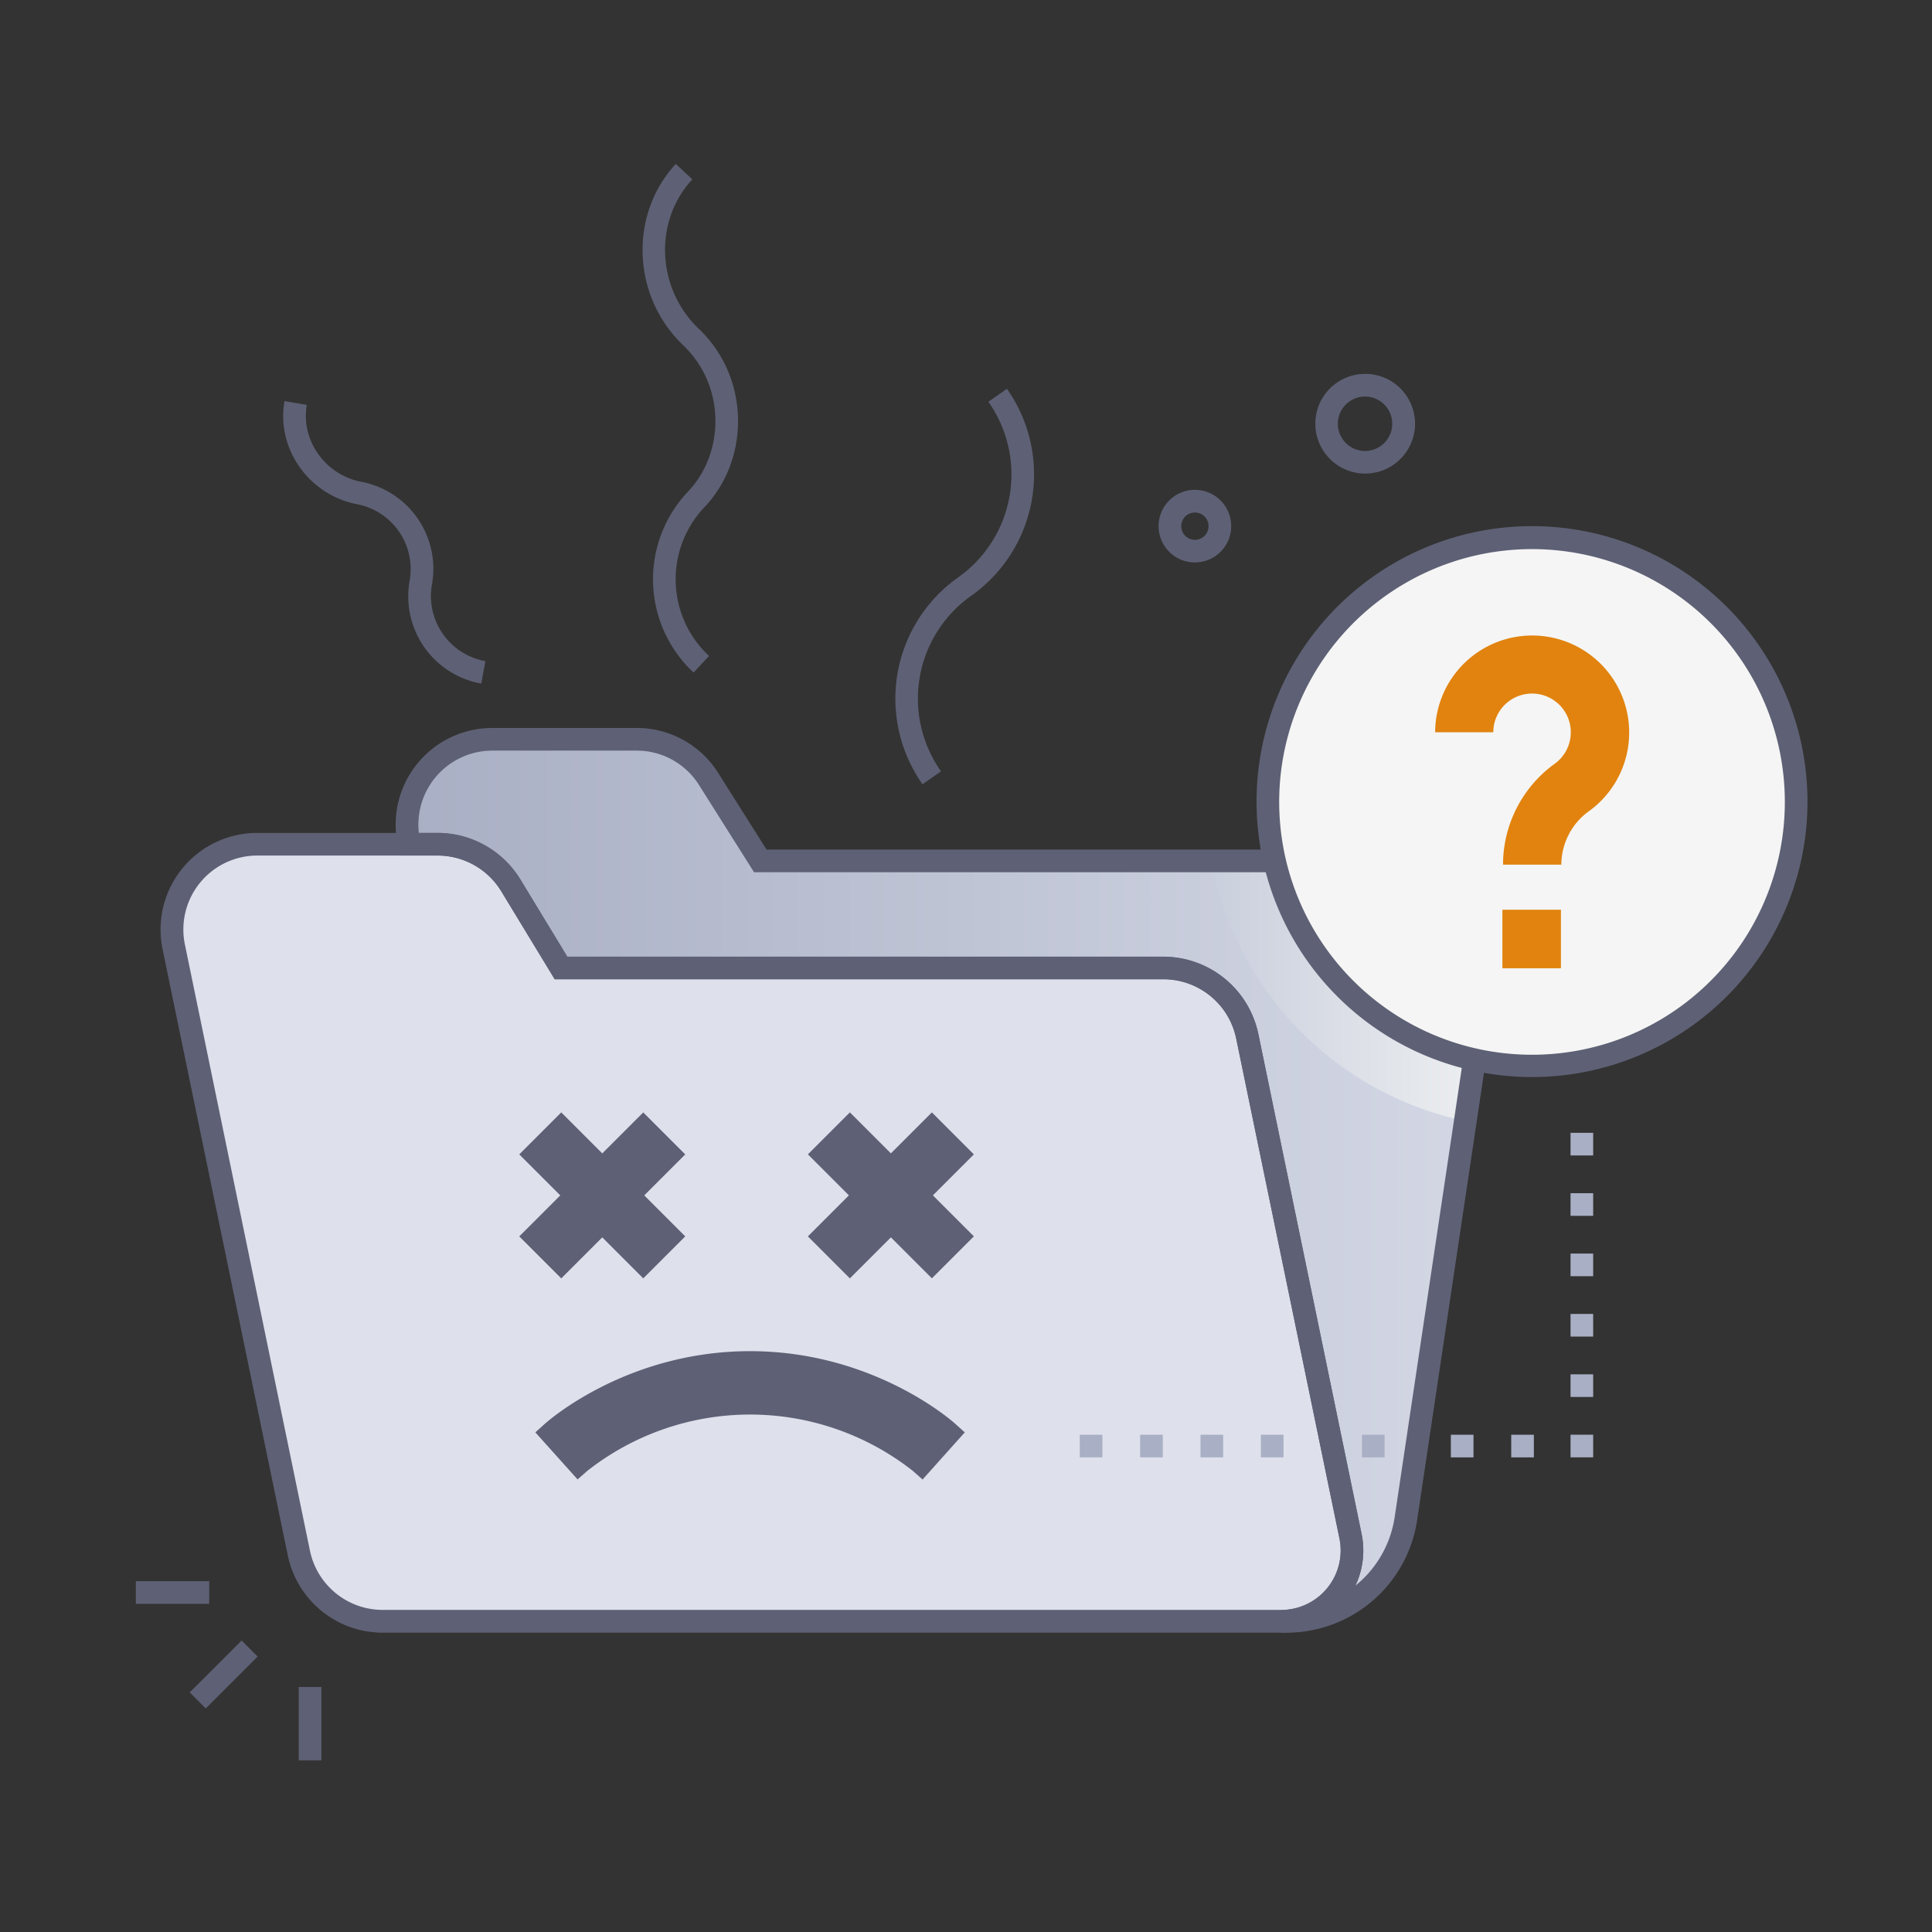 <svg xmlns="http://www.w3.org/2000/svg" xmlns:xlink="http://www.w3.org/1999/xlink" viewBox="0 0 512 512"><rect x="0" y="0" width="512" height="512" fill="#333333" stroke="none"/><defs><style>.cls-1{isolation:isolate;}.cls-2{fill:#5e6175;}.cls-3{fill:url(#linear-gradient);}.cls-4{mix-blend-mode:multiply;fill:url(#linear-gradient-2);}.cls-5{fill:#dee1ec;}.cls-6{fill:#f5f5f5;}.cls-7{fill:#e1830e;}.cls-8{fill:#a9afc4;}</style><linearGradient id="linear-gradient" x1="107.83" y1="312.8" x2="395" y2="312.8" gradientUnits="userSpaceOnUse"><stop offset="0" stop-color="#a9afc4"/><stop offset="1" stop-color="#d4d8e5"/></linearGradient><linearGradient id="linear-gradient-2" x1="321.03" y1="262.61" x2="395" y2="262.61" gradientUnits="userSpaceOnUse"><stop offset="0" stop-color="#cacfdd"/><stop offset="1" stop-color="#eef0f1"/></linearGradient></defs><title>Folder Empty</title><g class="cls-1"><g id="Folder_Empty" data-name="Folder Empty"><path class="cls-2" d="M127.55,181.16a23.49,23.49,0,0,1-19-27.21,17.5,17.5,0,0,0-14.15-20.37c-12.72-2.6-21.22-14.83-19-27.28l5.91,1c-1.64,9.27,4.74,18.4,14.23,20.34a23.48,23.48,0,0,1,18.94,27.2,17.51,17.51,0,0,0,14.15,20.36Z"/><path class="cls-2" d="M183.81,178.23a33.76,33.76,0,0,1-1.68-47.74c10-10.28,10.36-28.34-1.37-39.28-13.32-13-14-34.46-1.67-47.76l4.39,4.08c-10.18,10.95-9.54,28.6,1.43,39.34,14.12,13.17,13.82,35.18,1.55,47.77a27.77,27.77,0,0,0,1.44,39.2Z"/><path class="cls-2" d="M244.48,207.84A39.36,39.36,0,0,1,253.94,153a33.41,33.41,0,0,0,8-46.52l4.91-3.45a39.41,39.41,0,0,1-9.47,54.86,33.35,33.35,0,0,0-8,46.52Z"/><path class="cls-3" d="M394.75,254.09,372.56,402.56a31.81,31.81,0,0,1-31.46,27.12h-1.59A18.79,18.79,0,0,0,357.9,407.1L330.53,274.6a22.62,22.62,0,0,0-22.14-18H148.66l-13.35-22A22.61,22.61,0,0,0,116,223.73h-7.54a22.6,22.6,0,0,1,22-27.81h38.23a22.63,22.63,0,0,1,19.12,10.54l13.68,21.69H372.39A22.61,22.61,0,0,1,394.75,254.09Z"/><path class="cls-4" d="M394.75,254.09l-6.43,43A86.65,86.65,0,0,1,321,228.15h51.36A22.61,22.61,0,0,1,394.75,254.09Z"/><path class="cls-5" d="M339.51,429.68H101.35a22.6,22.6,0,0,1-22.13-18L46,250.91a22.61,22.61,0,0,1,22.14-27.18H116a22.61,22.61,0,0,1,19.32,10.86l13.35,22H308.39a22.62,22.62,0,0,1,22.14,18L357.9,407.1A18.79,18.79,0,0,1,339.51,429.68Z"/><path class="cls-2" d="M339.51,432.68H101.35a25.7,25.7,0,0,1-25.07-20.43L43.08,251.52a25.61,25.61,0,0,1,25.08-30.79H116A25.74,25.74,0,0,1,137.87,233l12.48,20.52h158A25.73,25.73,0,0,1,333.47,274l27.37,132.5A21.78,21.78,0,0,1,339.51,432.68ZM68.16,226.73A19.6,19.6,0,0,0,49,250.3L82.15,411a19.69,19.69,0,0,0,19.2,15.64H339.51a15.78,15.78,0,0,0,15.45-19l-27.37-132.5a19.69,19.69,0,0,0-19.21-15.65H147l-14.22-23.41A19.73,19.73,0,0,0,116,226.73Z"/><path class="cls-2" d="M341.1,432.68h-1.59v-6a15.78,15.78,0,0,0,15.45-19l-27.37-132.5a19.69,19.69,0,0,0-19.21-15.65H147l-14.22-23.41A19.73,19.73,0,0,0,116,226.73h-9.92l-.54-2.31a25.61,25.61,0,0,1,24.92-31.5h38.23a25.45,25.45,0,0,1,21.65,11.94l12.81,20.29H372.39a25.61,25.61,0,0,1,25.32,29.39c0,.1.5-3.3-22.18,148.47A35,35,0,0,1,341.1,432.68ZM150.35,253.56h158A25.73,25.73,0,0,1,333.47,274l27.37,132.5a21.77,21.77,0,0,1-1.64,13.71,28.79,28.79,0,0,0,10.39-18.09l22.19-148.47a19.61,19.61,0,0,0-19.39-22.5H199.83l-14.57-23.09a19.51,19.51,0,0,0-16.58-9.14H130.45A19.61,19.61,0,0,0,111,220.73h5A25.74,25.74,0,0,1,137.87,233Z"/><rect class="cls-2" x="136.36" y="308.92" width="46.47" height="15.74" transform="translate(-177.25 205.64) rotate(-45)"/><rect class="cls-2" x="151.73" y="293.55" width="15.74" height="46.47" transform="translate(-177.25 205.64) rotate(-45)"/><rect class="cls-2" x="212.85" y="308.92" width="46.47" height="15.74" transform="translate(-154.85 259.72) rotate(-45)"/><rect class="cls-2" x="228.22" y="293.55" width="15.74" height="46.47" transform="translate(-154.85 259.72) rotate(-45)"/><path class="cls-2" d="M253.11,377.28c-.87-.78-21.75-19.21-54.33-19.21s-53.47,18.43-54.34,19.21l-2.57,2.31,11.19,12.47,2.57-2.25a69.77,69.77,0,0,1,86.29,0l2.57,2.28,11.19-12.5Z"/><circle class="cls-6" cx="406.04" cy="212.47" r="69.96"/><path class="cls-2" d="M406,285.43a73,73,0,1,1,73-73A73,73,0,0,1,406,285.43Zm0-139.91a67,67,0,1,0,67,66.95A67,67,0,0,0,406,145.52Z"/><path class="cls-2" d="M316.66,149.05a9.62,9.62,0,1,1,9.62-9.62A9.62,9.62,0,0,1,316.66,149.05Zm0-13.23a3.62,3.62,0,1,0,3.62,3.61A3.61,3.61,0,0,0,316.66,135.82Z"/><path class="cls-2" d="M361.75,125.5A13.21,13.21,0,1,1,375,112.29,13.22,13.22,0,0,1,361.75,125.5Zm0-20.41a7.21,7.21,0,1,0,7.21,7.2A7.21,7.21,0,0,0,361.75,105.09Z"/><rect class="cls-2" x="49.56" y="440.75" width="19.44" height="6" transform="translate(-296.42 171.89) rotate(-45)"/><rect class="cls-2" x="79.18" y="447.07" width="6" height="19.44"/><rect class="cls-2" x="36" y="419.03" width="19.44" height="6"/><path class="cls-7" d="M413.77,229.15H398.32A33,33,0,0,1,412,202.41a10.27,10.27,0,1,0-16.26-8.35H380.33A25.71,25.71,0,1,1,421.05,215,17.52,17.52,0,0,0,413.77,229.15Z"/><rect class="cls-7" x="398.15" y="241.09" width="15.51" height="15.51"/><path class="cls-8" d="M340.15,386.22h-6v-6h6Zm-16,0h-6v-6h6Zm-16,0h-6v-6h6Zm-16,0h-6v-6h6Z"/><rect class="cls-8" x="360.94" y="380.22" width="6" height="6"/><path class="cls-8" d="M406.49,386.22h-6v-6h6Zm-16,0h-6v-6h6Z"/><path class="cls-8" d="M422.21,386.21h-6v-6h6Zm0-16h-6v-6h6Zm0-16h-6v-6h6Zm0-16h-6v-6h6Zm0-16h-6v-6h6Zm0-16h-6v-6h6Z"/></g></g></svg>